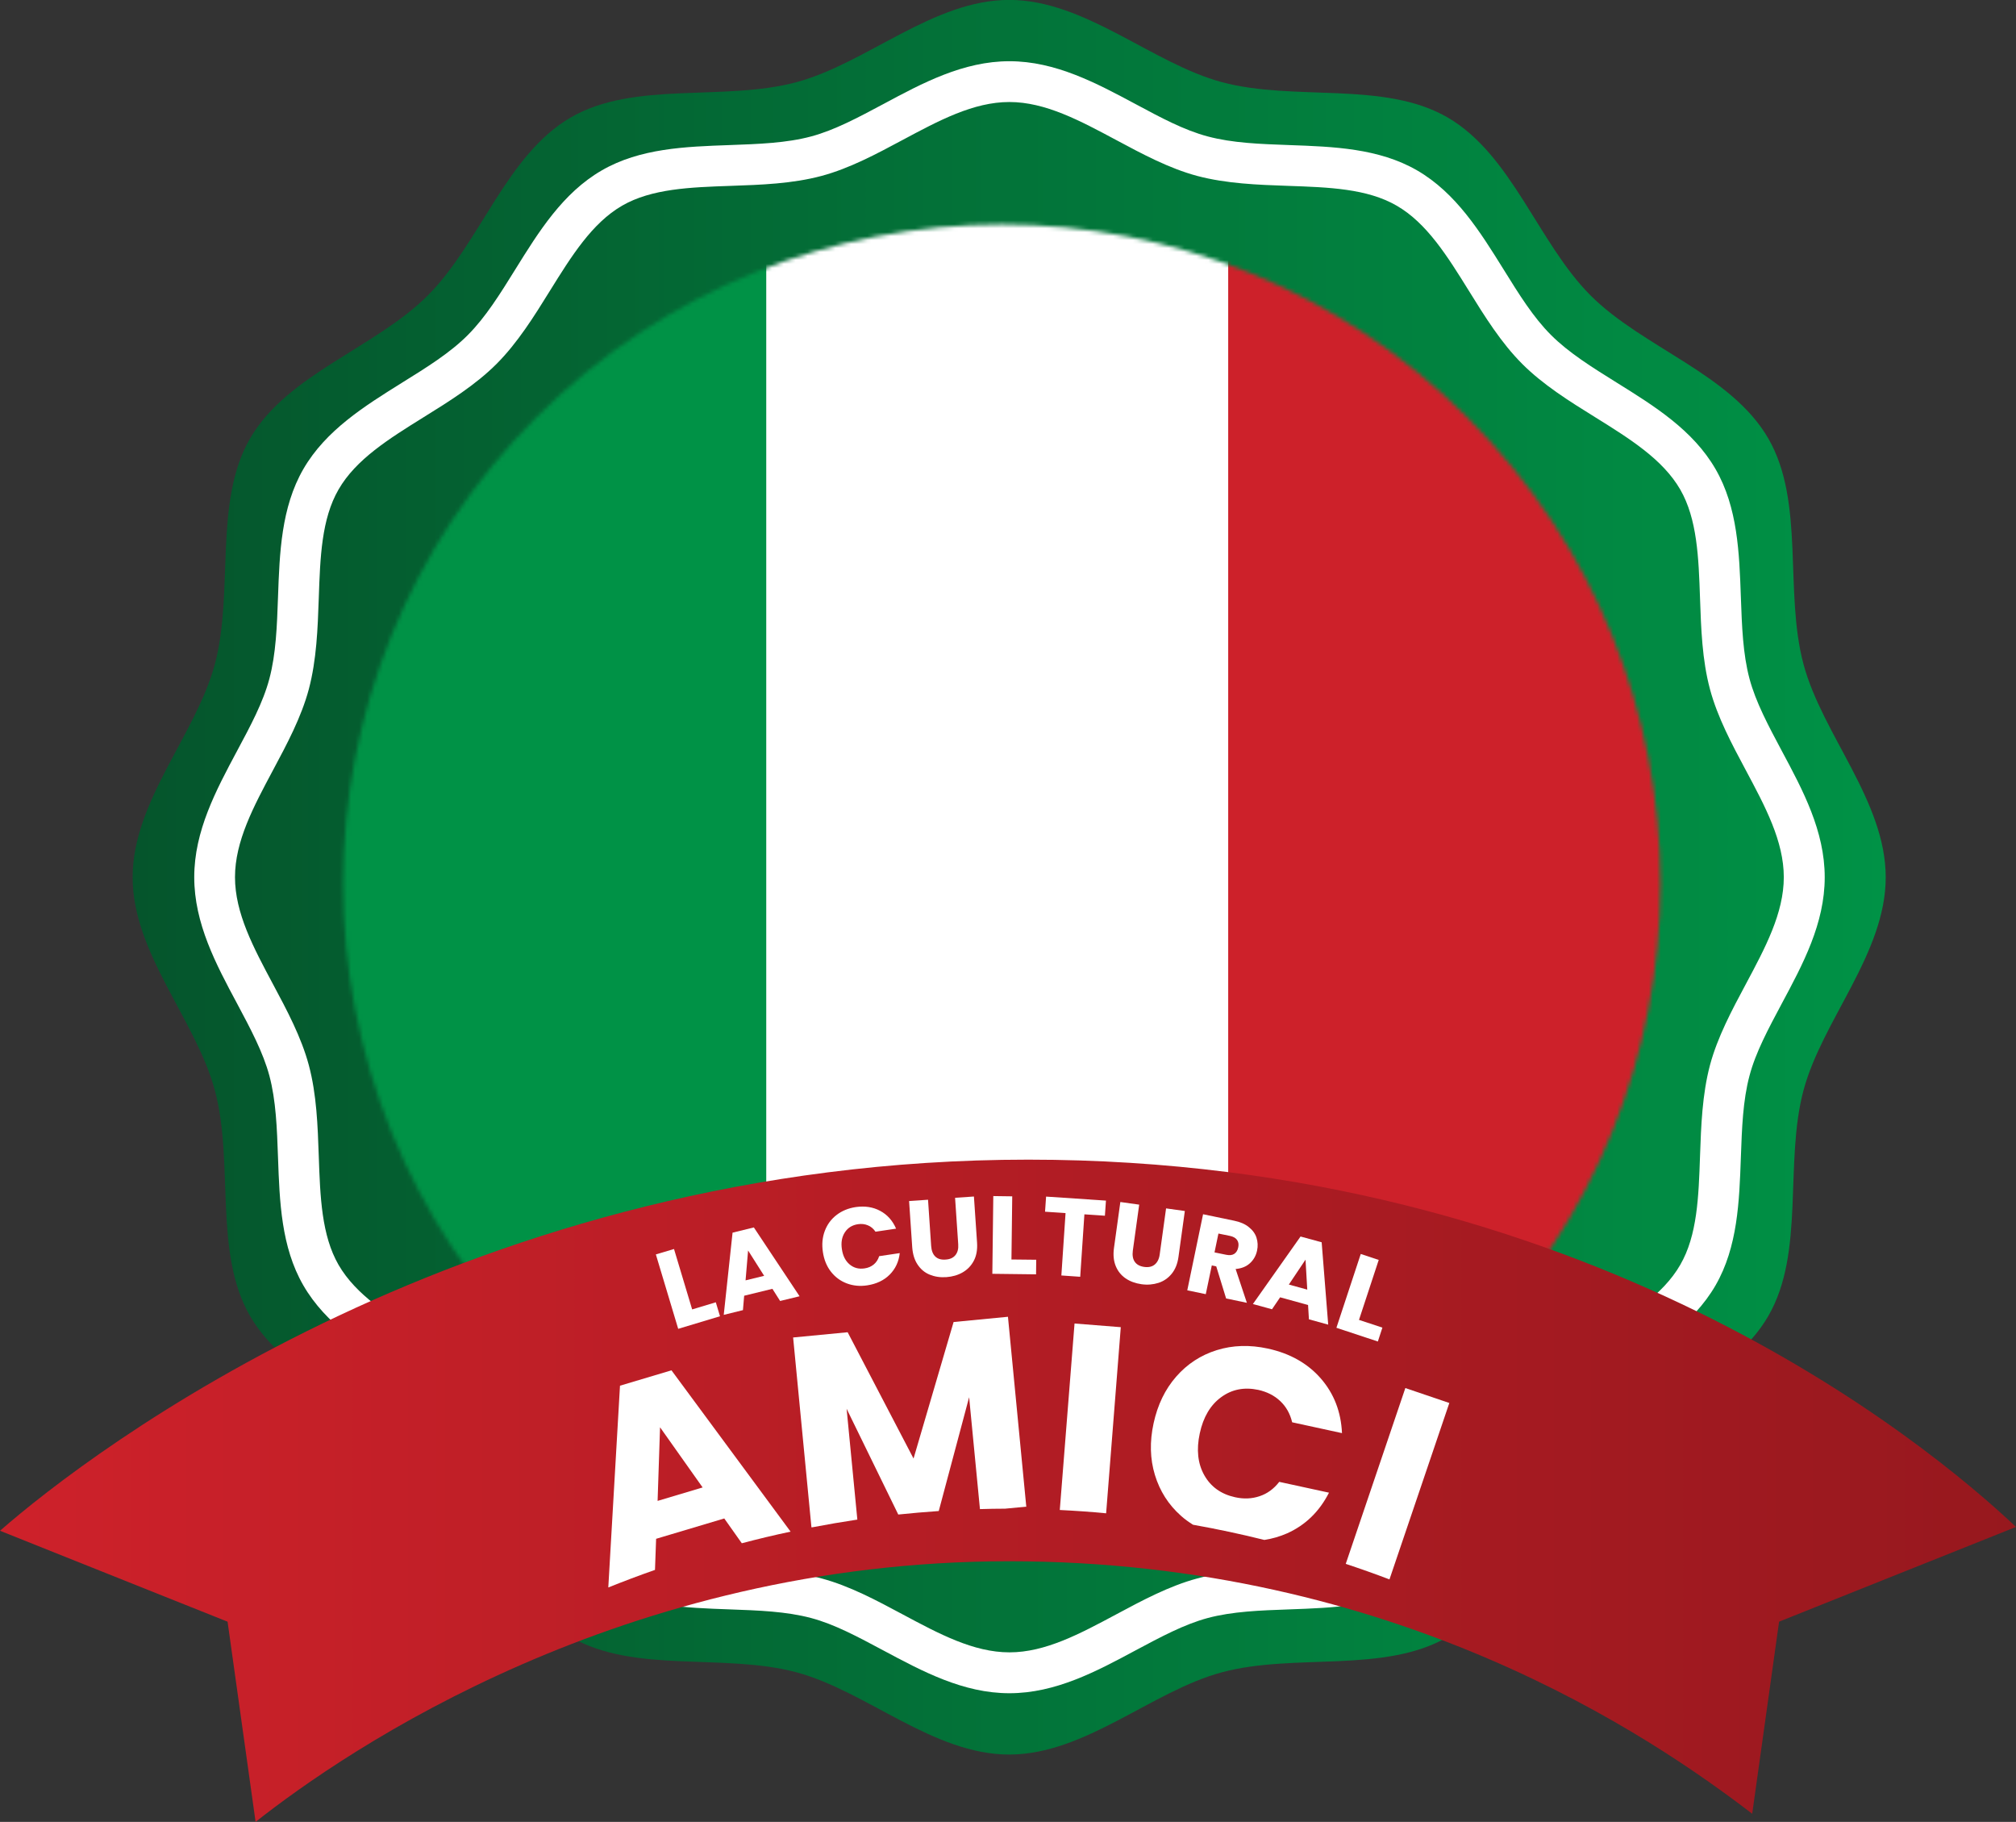 <svg xmlns="http://www.w3.org/2000/svg" width="508" height="459" viewBox="0 0 508 459" fill="none"><rect x="0" y="0" width="508" height="459" fill="#333333" stroke="none"/><g clip-path="url(#clip0_395_630)"><path d="M475.171 221.017C475.171 240.183 459.185 257.017 454.458 274.687C449.576 292.973 454.876 315.506 445.597 331.526C436.207 347.787 413.955 354.411 400.784 367.592C387.613 380.773 380.994 403.042 364.745 412.438C348.737 421.702 326.221 416.399 307.927 421.306C290.248 426.037 273.449 442.034 254.297 442.034C235.145 442.034 218.324 426.037 200.667 421.306C182.372 416.421 159.856 421.724 143.849 412.438C127.621 403.042 121.003 380.773 107.809 367.592C94.638 354.411 72.386 347.787 62.997 331.526C53.74 315.506 59.039 292.973 54.136 274.687C49.408 256.995 33.422 240.183 33.422 221.017C33.422 201.851 49.408 185.017 54.136 167.347C59.017 149.039 53.74 126.528 62.997 110.487C72.386 94.247 94.638 87.624 107.809 74.421C120.981 61.24 127.599 38.971 143.849 29.575C159.856 20.311 182.372 25.614 200.667 20.707C218.346 15.976 235.145 -0.022 254.297 -0.022C273.449 -0.022 290.27 15.976 307.927 20.707C326.199 25.592 348.737 20.311 364.745 29.575C380.972 38.971 387.613 61.24 400.784 74.421C413.955 87.602 436.207 94.225 445.597 110.487C454.854 126.506 449.554 149.039 454.458 167.347C459.185 185.039 475.171 201.851 475.171 221.017Z" fill="url(#paint0_linear_395_630)"></path><mask id="mask0_395_630" style="mask-type:luminance" maskUnits="userSpaceOnUse" x="86" y="56" width="333" height="333"><path d="M369.788 340.089C434.602 275.226 434.602 170.062 369.787 105.198C304.972 40.335 199.887 40.335 135.072 105.198C70.257 170.062 70.257 275.226 135.072 340.089C199.887 404.953 304.973 404.953 369.788 340.089Z" fill="white"></path></mask><g mask="url(#mask0_395_630)"><path d="M334.818 43.834H159.042V358.284H334.818V43.834Z" fill="white"></path><path d="M193.081 43.834H77.861V400.863H193.081V43.834Z" fill="#009246"></path><path d="M424.707 43.834H309.487V400.863H424.707V43.834Z" fill="#CD212A"></path></g><path d="M254.341 426.587C242.709 426.587 232.462 421.085 222.545 415.782C216.235 412.416 210.298 409.203 204.383 407.64C198.116 405.968 191.168 405.726 183.802 405.462C172.719 405.066 161.285 404.67 151.633 399.081C141.826 393.403 135.735 383.589 129.842 374.127C125.994 367.922 122.344 362.068 117.88 357.601C113.417 353.134 107.568 349.482 101.367 345.631C91.89 339.733 82.105 333.66 76.432 323.824C70.847 314.164 70.451 302.699 70.055 291.609C69.791 284.237 69.549 277.261 67.878 271.012C66.295 265.093 63.107 259.151 59.743 252.836C54.421 242.912 48.946 232.658 48.946 220.995C48.946 209.332 54.443 199.1 59.743 189.176C63.129 182.861 66.317 176.919 67.878 171C69.549 164.728 69.791 157.775 70.055 150.403C70.451 139.313 70.847 127.87 76.432 118.188C82.105 108.374 91.912 102.279 101.367 96.381C107.568 92.53 113.417 88.9 117.88 84.411C122.344 79.944 125.994 74.09 129.842 67.885C135.735 58.401 141.804 48.609 151.633 42.931C161.285 37.342 172.741 36.946 183.824 36.55C191.19 36.286 198.16 36.044 204.405 34.371C210.32 32.787 216.257 29.596 222.567 26.23C232.484 20.904 242.731 15.425 254.363 15.425C265.995 15.425 276.241 20.927 286.158 26.23C292.469 29.618 298.406 32.809 304.321 34.371C310.587 36.044 317.536 36.286 324.902 36.55C335.984 36.946 347.418 37.342 357.093 42.931C366.9 48.609 372.991 58.423 378.884 67.885C382.732 74.09 386.36 79.944 390.845 84.411C395.309 88.878 401.18 92.53 407.359 96.381C416.836 102.279 426.621 108.352 432.294 118.188C437.879 127.848 438.274 139.313 438.67 150.403C438.934 157.775 439.176 164.75 440.847 171C442.43 176.919 445.619 182.861 448.983 189.176C454.304 199.1 459.801 209.354 459.801 221.017C459.801 232.68 454.304 242.912 448.983 252.836C445.619 259.151 442.408 265.093 440.847 271.012C439.176 277.261 438.934 284.237 438.67 291.609C438.274 302.699 437.879 314.142 432.294 323.824C426.621 333.638 416.836 339.733 407.359 345.631C401.158 349.482 395.309 353.112 390.845 357.601C386.382 362.09 382.732 367.944 378.884 374.127C372.991 383.611 366.922 393.403 357.093 399.081C347.44 404.67 335.984 405.066 324.902 405.462C317.536 405.726 310.565 405.968 304.321 407.64C298.406 409.225 292.469 412.416 286.158 415.782C276.241 421.107 265.995 426.587 254.341 426.587ZM254.341 25.702C245.281 25.702 236.596 30.367 227.383 35.296C220.852 38.794 214.08 42.425 207.022 44.318C199.633 46.298 191.762 46.562 184.153 46.826C173.885 47.178 164.188 47.53 156.756 51.821C149.17 56.222 144.003 64.518 138.549 73.298C134.569 79.724 130.436 86.347 125.136 91.672C119.837 96.975 113.197 101.112 106.776 105.095C98.003 110.552 89.691 115.724 85.315 123.315C81.005 130.753 80.676 140.457 80.324 150.733C80.06 158.369 79.774 166.247 77.817 173.64C75.926 180.704 72.298 187.482 68.802 194.017C63.877 203.237 59.215 211.929 59.215 220.995C59.215 230.061 63.877 238.753 68.802 247.973C72.298 254.508 75.926 261.286 77.817 268.349C79.796 275.743 80.06 283.621 80.324 291.257C80.676 301.533 81.028 311.237 85.315 318.675C89.713 326.266 98.003 331.438 106.776 336.895C113.197 340.878 119.815 345.015 125.136 350.318C130.436 355.621 134.569 362.266 138.549 368.692C144.003 377.472 149.17 385.79 156.756 390.169C164.188 394.482 173.885 394.812 184.153 395.164C191.783 395.428 199.655 395.692 207.044 397.672C214.102 399.565 220.874 403.196 227.405 406.694C236.618 411.623 245.303 416.288 254.363 416.288C263.422 416.288 272.107 411.623 281.321 406.694C287.851 403.196 294.624 399.565 301.682 397.672C309.07 395.692 316.942 395.428 324.55 395.164C334.819 394.812 344.516 394.46 351.948 390.169C359.534 385.768 364.701 377.472 370.154 368.692C374.134 362.266 378.268 355.643 383.567 350.318C388.866 345.015 395.507 340.878 401.927 336.895C410.701 331.438 419.013 326.266 423.388 318.675C427.698 311.237 428.028 301.533 428.38 291.257C428.644 283.643 428.929 275.743 430.886 268.349C432.777 261.286 436.405 254.508 439.902 247.973C444.827 238.753 449.489 230.061 449.489 220.995C449.489 211.929 444.827 203.237 439.902 194.017C436.405 187.482 432.777 180.704 430.886 173.64C428.907 166.247 428.644 158.369 428.38 150.733C428.028 140.457 427.676 130.753 423.388 123.315C418.991 115.724 410.701 110.552 401.927 105.095C395.507 101.112 388.866 96.975 383.567 91.672C378.268 86.369 374.134 79.724 370.154 73.298C364.701 64.518 359.534 56.2 351.948 51.821C344.516 47.508 334.819 47.178 324.55 46.826C316.942 46.562 309.048 46.276 301.66 44.318C294.602 42.425 287.829 38.794 281.299 35.296C272.085 30.367 263.4 25.702 254.341 25.702Z" fill="white"></path><path d="M448.279 408.565L508 384.69C485.484 363.455 399.487 292.159 259.112 292.159C118.738 292.159 22.802 365.699 0 385.658L57.346 408.565L64.404 459C87.382 440.868 156.866 393.337 254.275 393.337C351.684 393.337 416.198 437.545 441.529 456.954L448.301 408.565H448.279Z" fill="url(#paint1_linear_395_630)"></path><path d="M156.228 349.107L153.282 399.939C157.086 398.42 161 396.924 165.046 395.516L165.331 387.682L182.504 382.555L186.924 388.804C190.926 387.748 195.016 386.758 199.216 385.878L169.201 345.235L156.228 349.107ZM165.705 378.132L166.321 359.582L177.051 374.743L165.705 378.132Z" fill="white"></path><path d="M253.967 331.746L240.29 333.066L230.198 367.46L213.596 335.64L199.854 336.961L204.471 384.799L204.845 384.755C208.517 384.051 212.233 383.413 216.037 382.841L213.332 354.917L226.35 381.565C229.692 381.213 233.1 380.927 236.552 380.684L244.204 352.012L246.931 380.2C249.042 380.134 251.131 380.09 253.264 380.09L258.607 379.584L253.989 331.746H253.967Z" fill="white"></path><path d="M270.766 333.44L267.05 380.421C271.008 380.619 274.878 380.883 278.726 381.257L282.42 334.364L270.766 333.44Z" fill="white"></path><path d="M334.906 376.063L322.351 373.335C320.988 375.095 319.339 376.306 317.404 376.944C315.469 377.604 313.402 377.692 311.225 377.208C307.707 376.438 305.112 374.589 303.463 371.662C301.814 368.736 301.44 365.215 302.32 361.122C303.199 357.029 305.002 353.971 307.729 351.99C310.433 350.01 313.556 349.416 317.074 350.164C319.251 350.648 321.098 351.572 322.593 352.98C324.088 354.389 325.078 356.149 325.605 358.328L338.161 361.056C337.919 355.687 336.138 351.088 332.818 347.281C329.497 343.474 325.034 340.966 319.471 339.755C314.919 338.765 310.631 338.897 306.607 340.151C302.583 341.406 299.175 343.628 296.383 346.819C293.59 350.01 291.699 353.927 290.688 358.57C289.676 363.213 289.786 367.548 291.017 371.596C292.249 375.645 294.426 379.078 297.57 381.873C298.516 382.731 299.549 383.457 300.626 384.139C306.805 385.24 312.786 386.516 318.591 387.968C320.592 387.66 322.505 387.11 324.352 386.296C328.948 384.227 332.466 380.817 334.906 376.019V376.063Z" fill="white"></path><path d="M354.125 349.702L339.106 393.998C342.888 395.252 346.561 396.55 350.123 397.914L365.207 353.465L354.125 349.702Z" fill="white"></path><path d="M174.391 329.897L180.372 328.093L181.427 331.614L170.895 334.782L165.266 316.034L169.839 314.67L174.413 329.897H174.391Z" fill="white"></path><path d="M194.62 324.704L187.518 326.442L187.21 330.073L182.373 331.262L184.593 310.555L189.959 309.235L201.481 326.574L196.577 327.763L194.62 324.682V324.704ZM192.553 321.425L188.507 315.044L187.87 322.57L192.553 321.425Z" fill="white"></path><path d="M207.835 310.115C208.451 308.487 209.418 307.166 210.782 306.11C212.145 305.054 213.75 304.394 215.619 304.108C217.906 303.778 219.973 304.086 221.776 305.054C223.601 306.022 224.92 307.518 225.8 309.543L220.611 310.313C220.105 309.565 219.467 309.015 218.698 308.707C217.928 308.377 217.092 308.289 216.191 308.421C214.74 308.641 213.64 309.323 212.893 310.467C212.145 311.611 211.881 313.02 212.145 314.714C212.387 316.408 213.047 317.685 214.102 318.565C215.157 319.445 216.411 319.775 217.862 319.555C218.764 319.423 219.533 319.093 220.171 318.565C220.808 318.037 221.27 317.333 221.534 316.474L226.723 315.704C226.481 317.883 225.624 319.687 224.173 321.139C222.721 322.592 220.83 323.472 218.544 323.824C216.675 324.11 214.938 323.934 213.332 323.318C211.727 322.702 210.408 321.712 209.352 320.347C208.297 318.983 207.637 317.333 207.352 315.418C207.066 313.504 207.22 311.743 207.835 310.115Z" fill="white"></path><path d="M233.848 302.237L234.639 313.922C234.727 315.088 235.057 315.968 235.673 316.562C236.288 317.157 237.146 317.421 238.267 317.333C239.389 317.267 240.202 316.892 240.752 316.21C241.302 315.528 241.544 314.626 241.456 313.46L240.664 301.775L245.414 301.445L246.205 313.108C246.315 314.846 246.051 316.364 245.392 317.619C244.732 318.873 243.808 319.841 242.599 320.545C241.39 321.249 240.004 321.646 238.465 321.756C236.926 321.866 235.541 321.646 234.287 321.139C233.034 320.633 232.001 319.775 231.231 318.609C230.439 317.443 230 315.99 229.868 314.252L229.076 302.589L233.826 302.259L233.848 302.237Z" fill="white"></path><path d="M254.869 317.31L261.113 317.377L261.069 321.051L250.053 320.919L250.295 301.335L255.067 301.401L254.869 317.289V317.31Z" fill="white"></path><path d="M278.682 302.479L278.419 306.286L273.251 305.934L272.196 321.668L267.446 321.337L268.502 305.626L263.334 305.274L263.598 301.467L278.704 302.479H278.682Z" fill="white"></path><path d="M287.06 303.491L285.455 315.088C285.301 316.254 285.455 317.179 285.938 317.883C286.422 318.587 287.214 319.027 288.313 319.181C289.413 319.335 290.314 319.137 290.974 318.587C291.634 318.037 292.073 317.2 292.227 316.034L293.832 304.438L298.56 305.098L296.955 316.672C296.713 318.411 296.141 319.819 295.24 320.919C294.338 322.02 293.217 322.79 291.897 323.208C290.578 323.626 289.149 323.758 287.61 323.538C286.092 323.318 284.751 322.834 283.63 322.064C282.508 321.293 281.673 320.259 281.145 318.961C280.617 317.663 280.463 316.144 280.705 314.406L282.31 302.831L287.038 303.491H287.06Z" fill="white"></path><path d="M308.96 327.125L306.475 319.049L305.354 318.807L303.837 326.047L299.175 325.078L303.155 305.912L310.983 307.54C312.5 307.849 313.732 308.377 314.677 309.147C315.623 309.895 316.282 310.775 316.612 311.809C316.942 312.844 317.008 313.922 316.766 315.044C316.502 316.32 315.909 317.377 314.985 318.235C314.062 319.093 312.852 319.577 311.357 319.709L314.193 328.225L308.938 327.125H308.96ZM306.058 315.528L308.96 316.122C309.818 316.298 310.499 316.232 311.005 315.902C311.511 315.572 311.863 315.022 312.017 314.252C312.17 313.526 312.083 312.91 311.731 312.404C311.379 311.897 310.785 311.545 309.928 311.369L307.025 310.775L306.036 315.528H306.058Z" fill="white"></path><path d="M329.608 328.775L322.571 326.839L320.526 329.853L315.711 328.533L327.717 311.523L333.038 312.975L334.687 333.726L329.828 332.384L329.608 328.731V328.775ZM329.41 324.902L328.97 317.354L324.77 323.626L329.41 324.902Z" fill="white"></path><path d="M342.405 332.516L348.342 334.474L347.198 337.973L336.754 334.518L342.889 315.924L347.418 317.421L342.449 332.516H342.405Z" fill="white"></path></g><defs><linearGradient id="paint0_linear_395_630" x1="33.488" y1="221.017" x2="475.171" y2="221.017" gradientUnits="userSpaceOnUse"><stop stop-color="#05552C"></stop><stop offset="1" stop-color="#009246"></stop></linearGradient><linearGradient id="paint1_linear_395_630" x1="508" y1="375.579" x2="0" y2="375.579" gradientUnits="userSpaceOnUse"><stop stop-color="#97181E"></stop><stop offset="0.99" stop-color="#CD212A"></stop></linearGradient><clipPath id="clip0_395_630"><rect width="508" height="459" fill="white"></rect></clipPath></defs></svg>